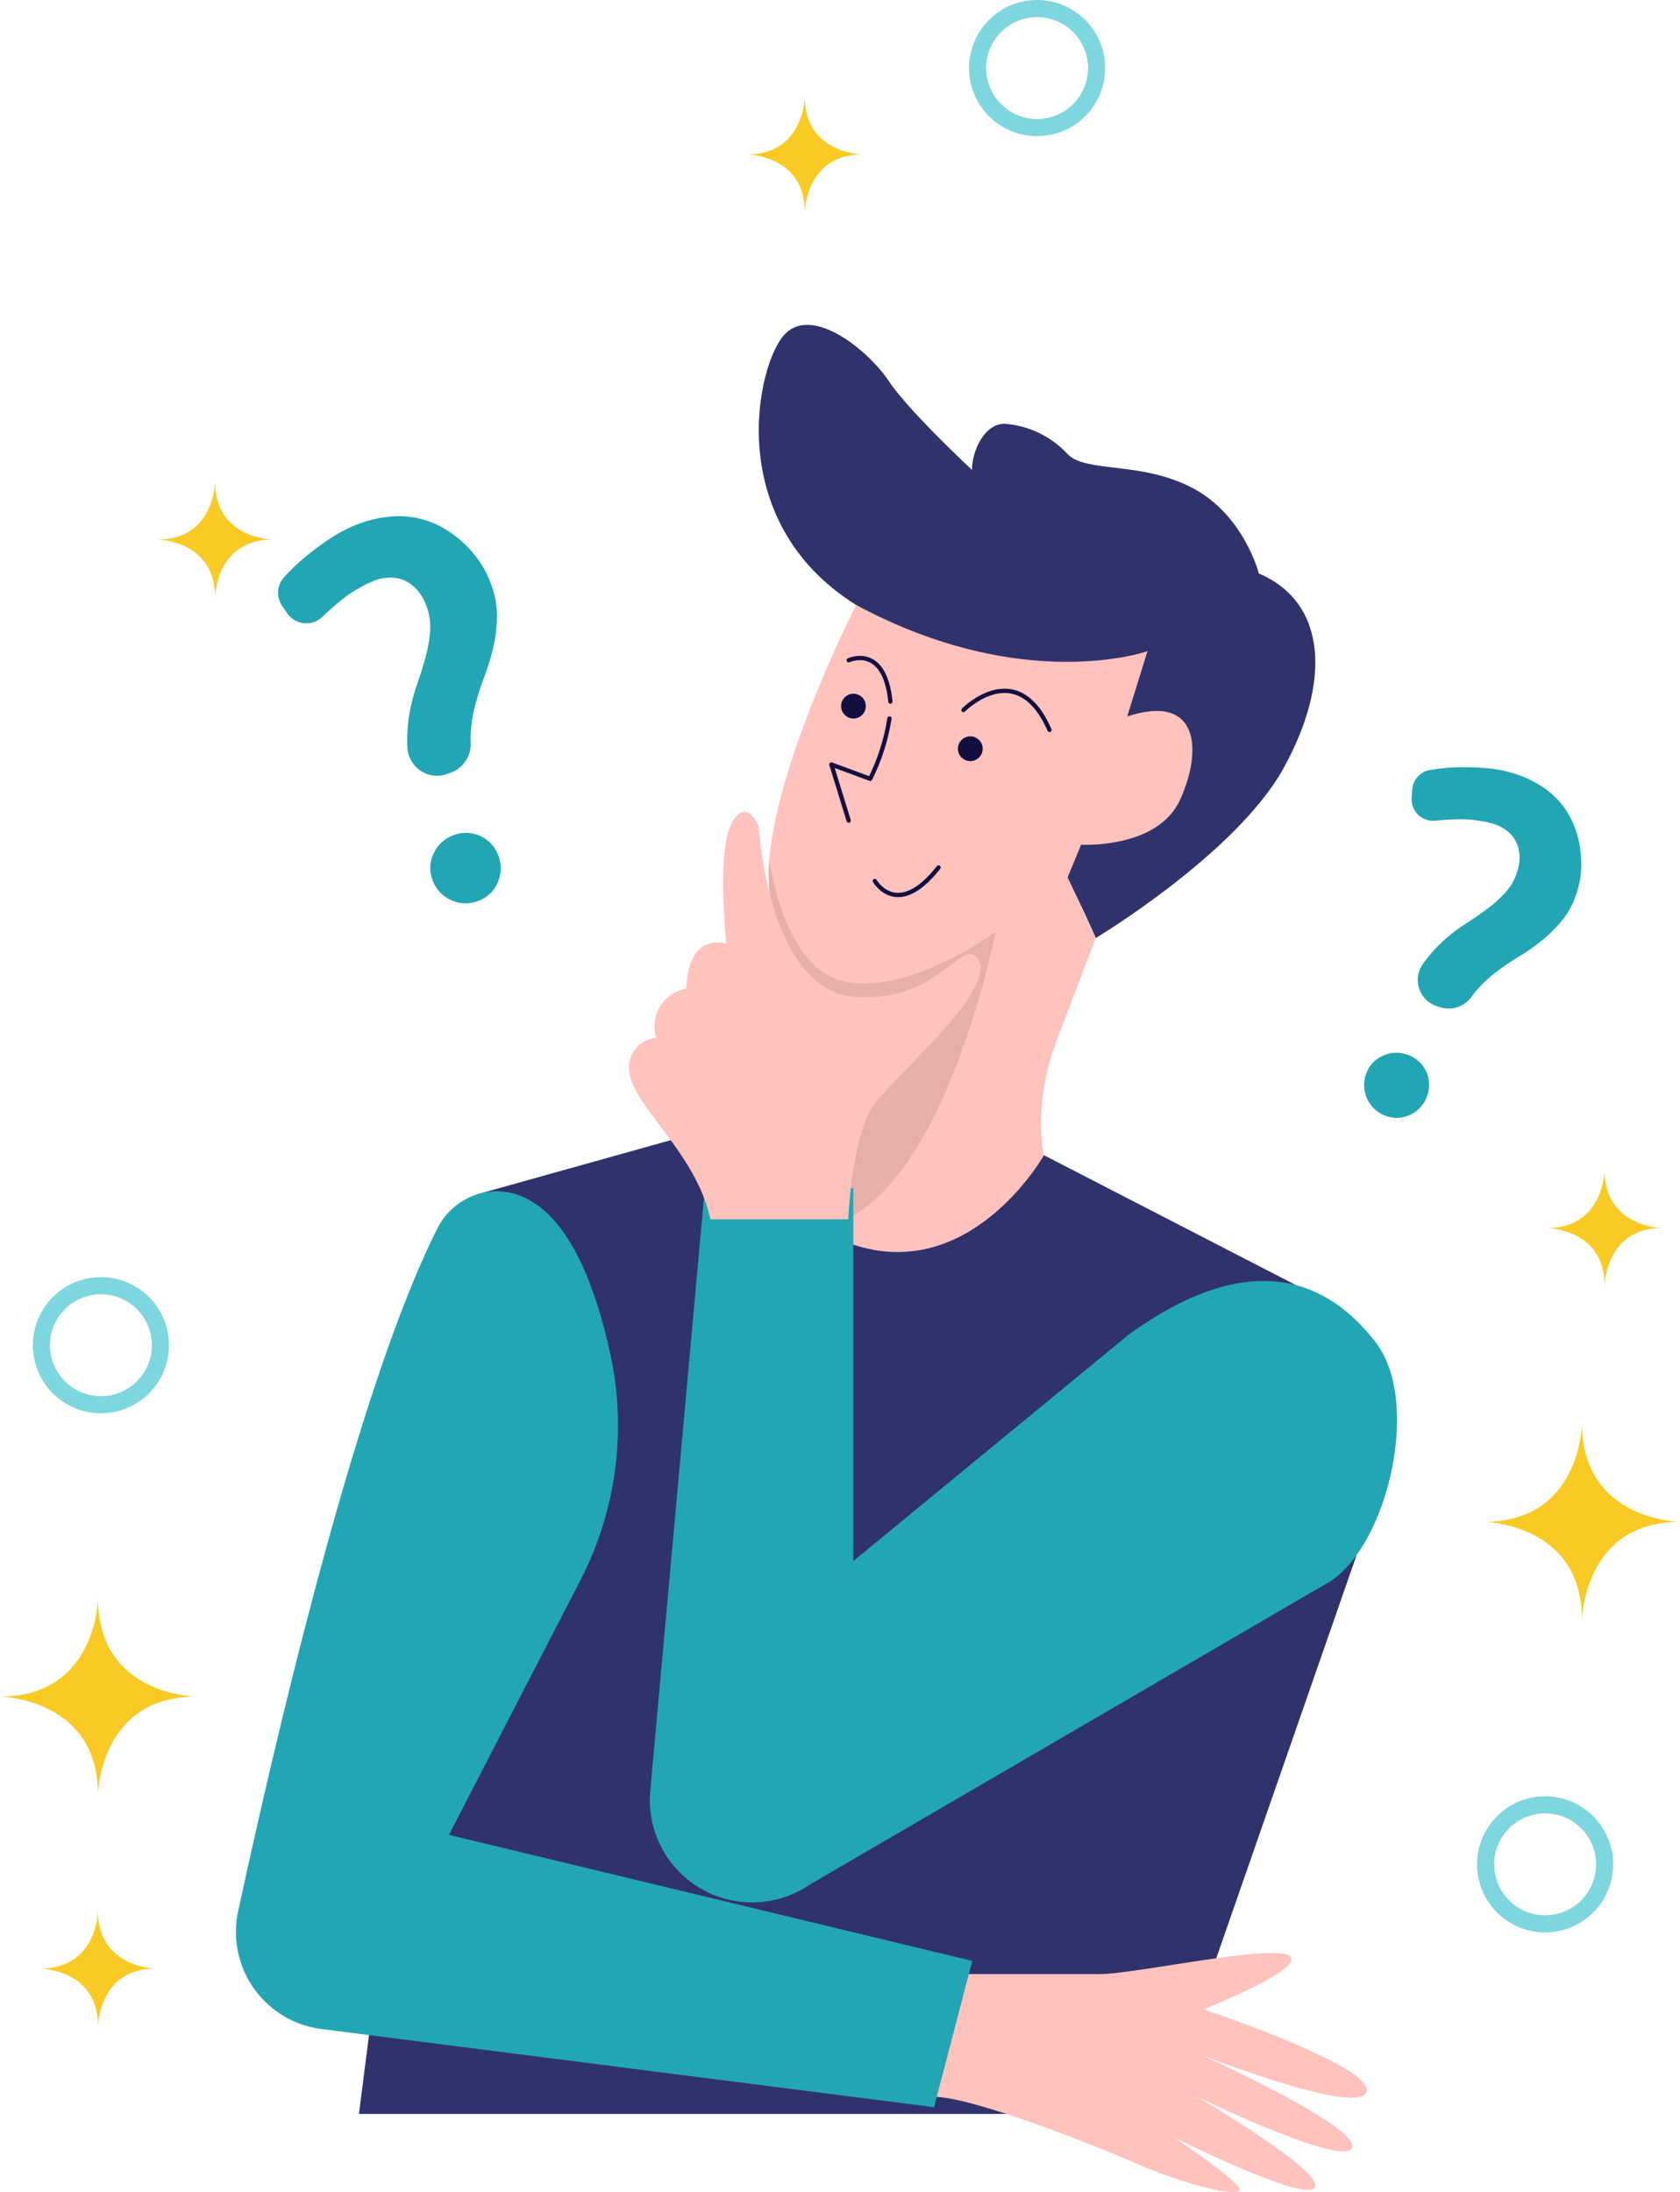 <svg xmlns="http://www.w3.org/2000/svg" xmlns:xlink="http://www.w3.org/1999/xlink" width="196.414" height="256.215"><defs><clipPath id="A"><path d="M378.91 155.31s-11.443 22.358-10.127 33.538 8.68 13.019 8.68 13.019-2.893 10.522-7.234 12.363c0 0-3.683 12.757 9.468 16.177s21.174-10.785 21.174-10.785-1.447-5.787 1.579-13.678l4.472-11.7-3.288-7.1 1.577-3.814s8.943.527 11.574-5.26 2.236-12.494-6.182-9.732l2.368-7.628s-14.466 5.122-34.061-5.4z" transform="translate(-368.677 -155.31)" fill="none"/></clipPath><path id="B" d="M11.459 236.813s.083-6.729 6.729-6.729c0 0-6.729-.083-6.729-6.729 0 0-.083 6.729-6.729 6.729 0-.001 6.729.083 6.729 6.729z"/></defs><path d="M184.358 104.28a9.55 9.55 0 0 1-1.647 3.2 15.94 15.94 0 0 1-2.364 2.381 23.74 23.74 0 0 1-2.736 1.923 30.04 30.04 0 0 0-2.713 1.845 15.71 15.71 0 0 0-2.292 2.148 7.06 7.06 0 0 0-.5.639 3.3 3.3 0 0 1-3.689 1.323l-.363-.112a3.22 3.22 0 0 1-1.754-4.873l.021-.032a16.54 16.54 0 0 1 2.384-2.719 19.82 19.82 0 0 1 2.622-2.016q1.354-.867 2.542-1.756a15.63 15.63 0 0 0 2.133-1.91 6.5 6.5 0 0 0 1.412-2.533 5.43 5.43 0 0 0 .24-1.61 4.13 4.13 0 0 0-.31-1.581 3.74 3.74 0 0 0-1.006-1.368 4.95 4.95 0 0 0-1.841-.969 8.89 8.89 0 0 0-.875-.214l-1.118-.174a11.66 11.66 0 0 0-2.108-.11q-1.293.028-2.533.158h-.03a2.51 2.51 0 0 1-2.792-2.664l.066-.966a2.49 2.49 0 0 1 2.072-2.291l.247-.041c.963-.154 1.936-.245 2.911-.271a30.15 30.15 0 0 1 3.316.083 15.56 15.56 0 0 1 3.4.651 12.82 12.82 0 0 1 3.757 1.878 9.74 9.74 0 0 1 2.88 3.432c.385.799.681 1.637.883 2.5.191.895.292 1.806.3 2.721a10.5 10.5 0 0 1-.515 3.328zM57.377 68.187a10.34 10.34 0 0 1 .729 3.829 17.25 17.25 0 0 1-.428 3.606 25.69 25.69 0 0 1-1.05 3.463 32.31 32.31 0 0 0-1.081 3.384 16.95 16.95 0 0 0-.522 3.358c-.016.291-.015.583.003.875a3.57 3.57 0 0 1-2.264 3.583l-.384.147a3.48 3.48 0 0 1-3.126-.294c-.936-.589-1.537-1.588-1.619-2.691l-.003-.041a17.92 17.92 0 0 1 .224-3.905c.2-1.178.499-2.338.892-3.466q.577-1.642.997-3.192a16.92 16.92 0 0 0 .545-3.051 7.04 7.04 0 0 0-.483-3.107 5.89 5.89 0 0 0-.869-1.534 4.47 4.47 0 0 0-1.319-1.141c-.544-.299-1.149-.469-1.769-.496a5.37 5.37 0 0 0-2.215.401l-.889.401-1.07.596a12.62 12.62 0 0 0-1.875 1.316q-1.085.886-2.055 1.823l-.026.02c-.574.566-1.37.848-2.172.769a2.72 2.72 0 0 1-1.981-1.176l-.587-.868a2.7 2.7 0 0 1 .234-3.335l.183-.199a24.05 24.05 0 0 1 2.301-2.171 32.64 32.64 0 0 1 2.883-2.139 16.81 16.81 0 0 1 3.334-1.711c1.426-.545 2.931-.851 4.457-.905a10.53 10.53 0 0 1 4.743 1.007 13.11 13.11 0 0 1 2.42 1.543c.76.635 1.453 1.345 2.07 2.119a11.36 11.36 0 0 1 1.769 3.182zm107.041 55.044c.96.286 1.765.946 2.232 1.833a3.73 3.73 0 0 1 .252 2.877 3.73 3.73 0 0 1-1.84 2.257 3.59 3.59 0 0 1-2.886.279c-.968-.299-1.778-.97-2.25-1.866a3.82 3.82 0 0 1-.27-2.911 3.6 3.6 0 0 1 1.857-2.224c.895-.472 1.943-.56 2.905-.245zM52.998 97.63c1.007-.407 2.138-.379 3.125.075a3.94 3.94 0 0 1 2.135 2.288 4.04 4.04 0 0 1-.066 3.148 3.89 3.89 0 0 1-2.275 2.16c-1.021.407-2.165.375-3.162-.09-1.009-.436-1.794-1.27-2.167-2.305a3.89 3.89 0 0 1 .099-3.132A4.04 4.04 0 0 1 53 97.63z" fill="#22a6b3"/><path d="M122.056 135.023l32.827 16.92c6.858 3.534 10.07 11.577 7.533 18.863l-26.551 76.27h-93.9l13.728-107.461 35.724-9.985zm6.051-25.382s16.439-9.864 21.962-19.86 5.13-19.333-2.894-22.753c0 0-1.728-6.839-7.768-10s-12.354-1.709-14.589-3.946c-1.913-2.079-4.548-3.349-7.366-3.551-2.367 0-3.814 3.156-3.814 5.392 0 0-7.366-6.839-9.732-10.39s-8.812-8.812-12.1-5.524-7.5 21.833 8.286 31.7 28.015 38.932 28.015 38.932z" fill="#30336b"/><path d="M100.095 70.711s-11.443 22.358-10.127 33.538 8.68 13.019 8.68 13.019-2.893 10.522-7.234 12.363c0 0-3.683 12.757 9.468 16.177s21.174-10.785 21.174-10.785-1.447-5.787 1.579-13.678l4.472-11.7-3.288-7.1 1.577-3.814s8.943.527 11.574-5.26 2.236-12.494-6.182-9.732l2.368-7.628s-14.466 5.122-34.061-5.4z" fill="#ffc2bd"/><g clip-path="url(#A)" transform="translate(89.862 70.711)"><path d="M.002 29.197s1.486 13.414 9.049 14.861 17.491-5.852 17.491-5.852S19.506 74.373 3.526 72.86.002 29.197.002 29.197z" opacity=".1"/></g><path d="M131.918 156.024L99.761 182.46v-43.6H82.405l-6.38 70.456a11.96 11.96 0 0 0 18.706 10.922l60.77-35.394c6.655-4.223 10.742-20.979 5.308-27.986-4.455-5.734-13.111-12.272-28.891-.834z" fill="#22a6b3"/><path d="M99.173 142.52s.395-10.061 3.156-13.612 14.277-13.349 12.035-16.812c-1.826-2.817-4.636 5.271-14.6 4.384s-11.05-19.827-11.05-19.827-1.427-3.749-3.2-.346-.593 14.007-.593 14.007-4.438-1.577-4.685 5.229a4.48 4.48 0 0 0-3.5 5.77 3.48 3.48 0 0 0-3.107 4.291c.69 3.9 7.891 9.468 9.421 16.916zm13.779 88.213h15.659c4.078 0 20.649-3.647 22.228-2.068s-10.127 6.182-10.127 6.182 19.728 6.576 19.07 9.6-19.2-4.208-19.2-4.208 18.544 8.416 17.492 10.785-18.281-6.05-18.281-6.05 14.862 8.679 13.941 10.652-16.439-5.787-16.439-5.787 8.274 5.559 7.628 6.2-6.05-.549-12.1-3.179-19.361-7.78-23.622-7.78z" fill="#ffc2bd"/><path d="M58.123 139.232c4.225.075 9.839 3.514 13.225 19 1.953 8.959.719 18.319-3.491 26.465l-15.371 29.764 61.187 14.73-4.472 17.1-71.7-9.149a11.43 11.43 0 0 1-9.657-13.737c4.4-20.39 13.9-61.18 23.241-79.716a7.86 7.86 0 0 1 7.038-4.457z" fill="#22a6b3"/><path d="M114.889 87.513a1.45 1.45 0 0 1-1.447 1.447 1.45 1.45 0 0 1-1.447-1.447 1.45 1.45 0 0 1 1.447-1.447c.384 0 .752.152 1.023.424a1.45 1.45 0 0 1 .424 1.023zm-13.661-4.981a1.45 1.45 0 0 1-1.447 1.447 1.45 1.45 0 0 1-1.447-1.447 1.45 1.45 0 0 1 1.447-1.447c.384 0 .752.152 1.023.424a1.45 1.45 0 0 1 .424 1.023z" fill="#130f40"/><g fill="none"><path d="M103.99 83.979c-.385 2.452-1.145 4.831-2.252 7.053l-4.537-1.678 2.021 6.559m0-18.739s4.192-1.973 4.879 4.829m8.536.989s6.263-6.361 10.061 2.318m-20.418 17.656s2.614 4.587 7.448-1.577" stroke="#130f40" stroke-linecap="round" stroke-linejoin="round" stroke-width=".5"/><path d="M187.602 217.908a6.96 6.96 0 0 1-6.957 6.955 6.96 6.96 0 0 1-6.955-6.956 6.96 6.96 0 0 1 6.956-6.956 6.96 6.96 0 0 1 6.956 6.957zM128.206 7.956a6.96 6.96 0 0 1-6.956 6.956 6.96 6.96 0 0 1-6.956-6.956 6.96 6.96 0 0 1 11.875-4.919c1.305 1.304 2.037 3.074 2.037 4.919zM18.756 157.23a6.96 6.96 0 0 1-6.956 6.956 6.96 6.96 0 0 1-6.956-6.956 6.96 6.96 0 0 1 6.956-6.956 6.96 6.96 0 0 1 6.956 6.956z" stroke="#7ed6df" stroke-miterlimit="10" stroke-width="2"/></g><g fill="#f9ca24"><path d="M11.459 209.763s.141-11.46 11.46-11.46c0 0-11.46-.141-11.46-11.459 0 0-.141 11.459-11.459 11.459-.001 0 11.459.143 11.459 11.46zm173.501-20.429s.141-11.459 11.459-11.459c0 0-11.459-.143-11.459-11.46 0 0-.141 11.46-11.459 11.46-.005 0 11.459.142 11.459 11.459z"/><use xlink:href="#B"/><use xlink:href="#B" x="82.636" y="-212.035"/><use xlink:href="#B" x="13.689" y="-167.021"/><use xlink:href="#B" x="176.142" y="-86.553"/></g></svg>